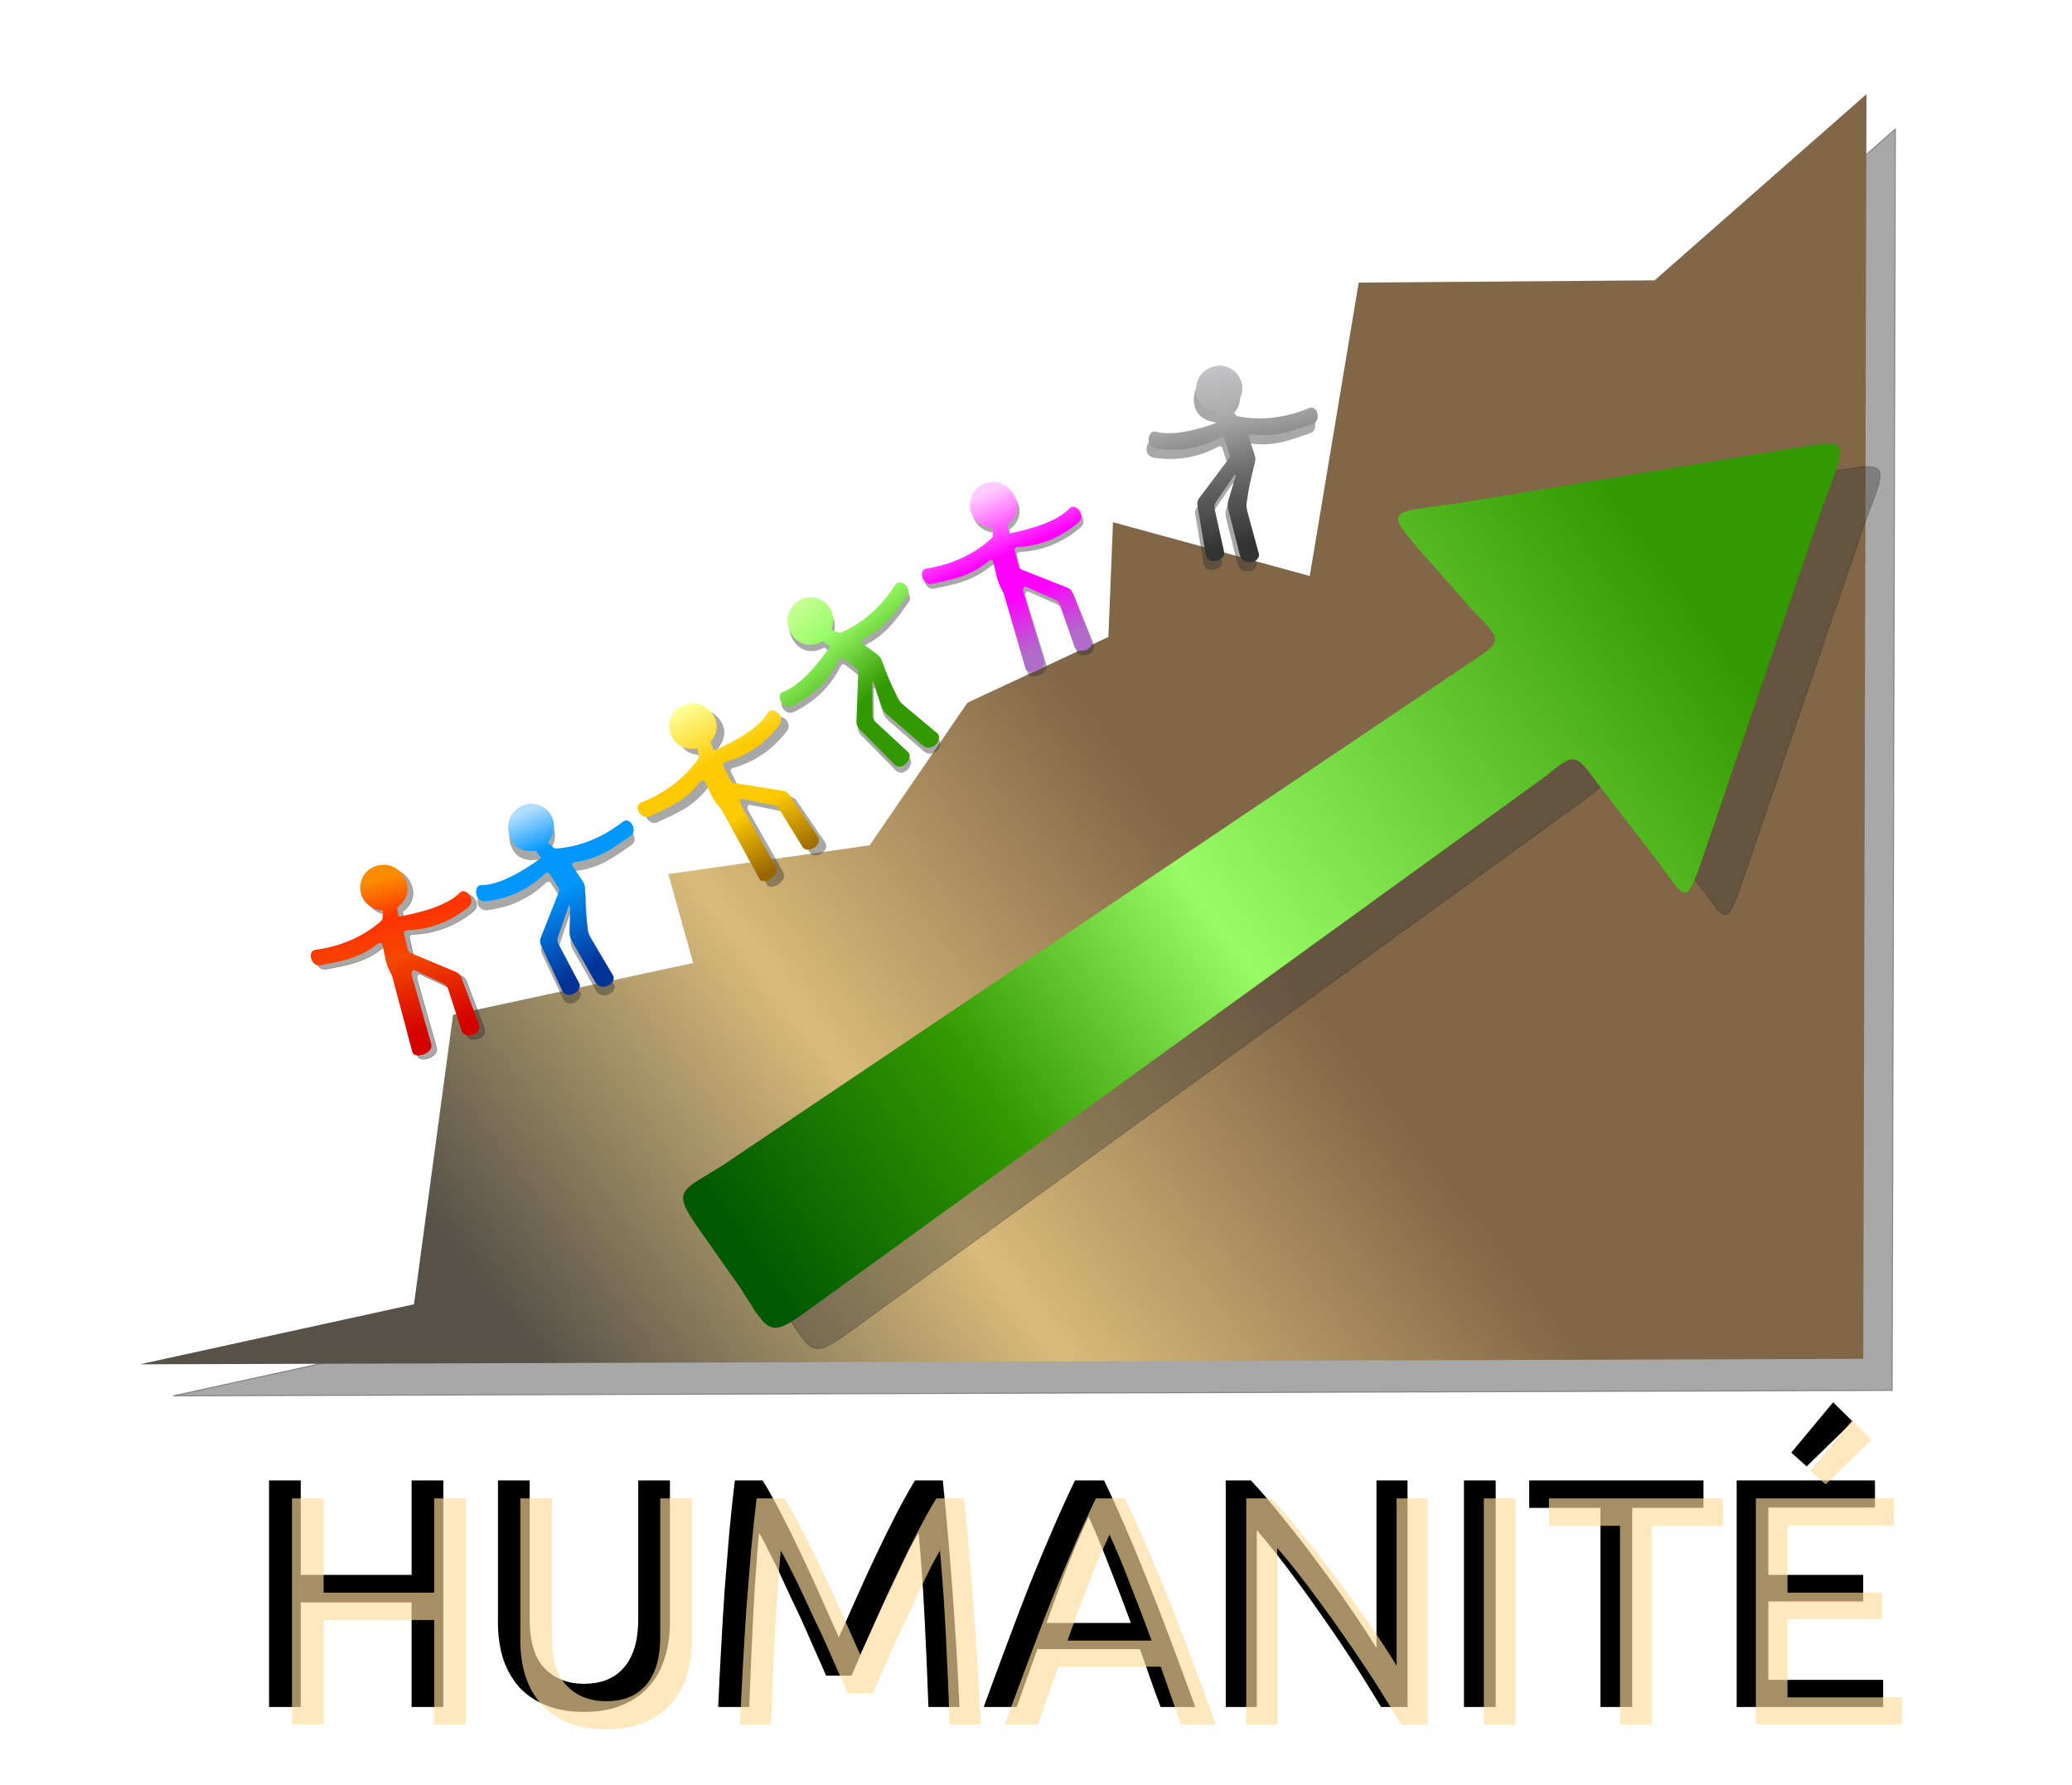 <?xml version="1.0"?>
<svg xmlns="http://www.w3.org/2000/svg" xmlns:xlink="http://www.w3.org/1999/xlink" width="600" height="517.033" viewBox="0 0 600 517.033">
  <defs>
    <linearGradient xlink:href="#b" id="k" x1="259.61" y1="729.433" x2="2615.093" y2="-1075.171" gradientUnits="userSpaceOnUse" gradientTransform="matrix(.163 0 0 .163 -527.44 1309.017)"/>
    <linearGradient id="h">
      <stop offset="0" stop-color="#cccccf"/>
      <stop offset=".34" stop-color="#aaa"/>
      <stop offset=".657" stop-color="#666"/>
      <stop offset="1" stop-color="#333"/>
    </linearGradient>
    <linearGradient id="e">
      <stop offset="0" stop-color="#ff9"/>
      <stop offset=".34" stop-color="#fdca01"/>
      <stop offset=".657" stop-color="#fdca01"/>
      <stop offset="1" stop-color="#986601"/>
    </linearGradient>
    <linearGradient id="d">
      <stop offset="0" stop-color="#b3defd"/>
      <stop offset=".25" stop-color="#0197fd"/>
      <stop offset=".5" stop-color="#0197fd"/>
      <stop offset="1" stop-color="#013397"/>
    </linearGradient>
    <linearGradient id="c">
      <stop offset="0" stop-color="#fb8b00"/>
      <stop offset=".25" stop-color="#fd3301"/>
      <stop offset=".5" stop-color="#f44800"/>
      <stop offset="1" stop-color="#d40000"/>
    </linearGradient>
    <linearGradient id="b">
      <stop offset="0" stop-color="#565248"/>
      <stop offset=".25" stop-color="#d9bb7a"/>
      <stop offset=".5" stop-color="#816647"/>
      <stop offset="1" stop-color="#816647"/>
    </linearGradient>
    <linearGradient id="a">
      <stop offset="0" stop-color="#015a01"/>
      <stop offset=".25" stop-color="#390"/>
      <stop offset=".5" stop-color="#98fc66"/>
      <stop offset="1" stop-color="#390"/>
    </linearGradient>
    <linearGradient xlink:href="#a" id="y" x1="715.51" y1="640.786" x2="2368.148" y2="-543.288" gradientUnits="userSpaceOnUse" gradientTransform="matrix(.163 0 0 .163 -527.44 1309.017)"/>
    <linearGradient id="f">
      <stop offset="0" stop-color="#cf9"/>
      <stop offset=".25" stop-color="#98fc66"/>
      <stop offset=".639" stop-color="#390"/>
      <stop offset="1" stop-color="#390"/>
    </linearGradient>
    <linearGradient xlink:href="#c" id="o" x1="41.236" y1="-39.19" x2="114.007" y2="237.337" gradientUnits="userSpaceOnUse" gradientTransform="matrix(.163 0 0 .163 -526.647 1308.62)"/>
    <linearGradient id="g">
      <stop offset="0" stop-color="#fcf"/>
      <stop offset=".394" stop-color="#f0f"/>
      <stop offset=".655" stop-color="#f0f"/>
      <stop offset="1" stop-color="#b06cc8"/>
    </linearGradient>
    <linearGradient xlink:href="#d" id="m" x1="289.392" y1="-156.934" x2="411.021" y2="121.274" gradientUnits="userSpaceOnUse" gradientTransform="matrix(.163 0 0 .163 -527.44 1309.017)"/>
    <linearGradient xlink:href="#e" id="q" x1="573.54" y1="-343.42" x2="728.345" y2="-49.037" gradientUnits="userSpaceOnUse" gradientTransform="matrix(.163 0 0 .163 -527.44 1309.017)"/>
    <linearGradient xlink:href="#f" id="s" x1="784.176" y1="-538.83" x2="997.35" y2="-277.438" gradientUnits="userSpaceOnUse" gradientTransform="matrix(.163 0 0 .163 -527.44 1309.017)"/>
    <linearGradient xlink:href="#g" id="u" x1="1115.093" y1="-726.05" x2="1233.415" y2="-457.137" gradientUnits="userSpaceOnUse" gradientTransform="matrix(.163 0 0 .163 -527.44 1309.017)"/>
    <linearGradient xlink:href="#h" id="w" x1="1505.913" y1="-977.035" x2="1566.867" y2="-632.826" gradientUnits="userSpaceOnUse" gradientTransform="matrix(.163 0 0 .163 -527.44 1309.017)"/>
    <filter id="p" color-interpolation-filters="sRGB">
      <feGaussianBlur stdDeviation="5.093"/>
    </filter>
    <filter id="n" color-interpolation-filters="sRGB">
      <feGaussianBlur stdDeviation="5.135"/>
    </filter>
    <filter id="r" color-interpolation-filters="sRGB">
      <feGaussianBlur stdDeviation="4.874"/>
    </filter>
    <filter id="j" color-interpolation-filters="sRGB">
      <feGaussianBlur stdDeviation="42.485"/>
    </filter>
    <filter id="l" color-interpolation-filters="sRGB">
      <feGaussianBlur stdDeviation="4.945"/>
    </filter>
    <filter id="t" color-interpolation-filters="sRGB">
      <feGaussianBlur stdDeviation="5.104"/>
    </filter>
    <filter id="i" x="-.018" width="1.037" y="-.174" height="1.348" color-interpolation-filters="sRGB">
      <feGaussianBlur stdDeviation="27.628"/>
    </filter>
    <filter id="v" color-interpolation-filters="sRGB">
      <feGaussianBlur stdDeviation="5.186"/>
    </filter>
    <filter id="x" color-interpolation-filters="sRGB">
      <feGaussianBlur stdDeviation="21.88"/>
    </filter>
  </defs>
  <g style="line-height:125%;-inkscape-font-specification:Aerial;text-indent:0;text-align:center;text-decoration-line:none;text-decoration-style:solid;text-decoration-color:#000;text-transform:none;block-progression:tb;white-space:normal;isolation:auto;mix-blend-mode:normal;solid-color:#000;solid-opacity:1" color="#000" font-weight="400" font-size="579.42" font-family="Ubuntu" text-anchor="middle" stroke-width=".92" stroke-linejoin="round">
    <path d="M119.19 428.752h9.184v65.62h-9.185V464.07h-32.1v30.3h-9.184v-65.619h9.185v27.365h32.1v-27.365zM169.097 495.791q-6.438 0-11.173-1.988-4.734-1.988-7.764-5.397-3.03-3.504-4.545-8.238-1.42-4.735-1.42-10.226v-41.19h9.184V468.9q0 9.848 4.356 14.298 4.355 4.45 11.362 4.45 3.504 0 6.344-1.041 2.936-1.137 5.019-3.41 2.083-2.272 3.22-5.775 1.136-3.598 1.136-8.522v-40.148H194v41.19q0 5.491-1.515 10.226-1.42 4.734-4.545 8.238-3.03 3.409-7.764 5.397-4.64 1.988-11.079 1.988zM239.214 485.281q-.947-2.272-2.557-5.776-1.515-3.503-3.314-7.575-1.799-4.072-3.882-8.333-1.988-4.355-3.787-8.143-1.8-3.882-3.41-6.912-1.514-3.03-2.461-4.64-1.042 11.173-1.704 24.24-.663 12.973-1.137 26.23h-8.995q.379-8.523.852-17.14.474-8.71 1.042-17.043.662-8.428 1.325-16.381.758-7.954 1.61-15.056h8.049q2.556 4.166 5.491 9.848 2.936 5.681 5.871 11.93 2.935 6.155 5.681 12.405 2.746 6.154 5.019 11.268 2.272-5.114 5.018-11.268 2.746-6.25 5.682-12.405 2.935-6.249 5.87-11.93 2.936-5.682 5.492-9.848h8.049q3.22 31.72 4.829 65.62h-8.995q-.474-13.257-1.137-26.23-.663-13.067-1.704-24.24-.947 1.61-2.557 4.64-1.515 3.03-3.314 6.912-1.799 3.788-3.882 8.143-1.988 4.261-3.788 8.333-1.799 4.072-3.408 7.575-1.515 3.504-2.462 5.776h-7.386zM336.09 494.371q-1.61-4.26-3.03-8.332-1.421-4.167-2.936-8.428h-29.732l-5.966 16.76h-9.563q3.787-10.416 7.101-19.222 3.314-8.9 6.44-16.854 3.219-7.954 6.343-15.15 3.125-7.291 6.534-14.393h8.427q3.409 7.102 6.534 14.393 3.124 7.196 6.249 15.15 3.22 7.954 6.533 16.854 3.315 8.806 7.102 19.222H336.09zm-8.618-24.335q-3.03-8.238-6.06-15.907-2.935-7.765-6.154-14.866-3.314 7.101-6.344 14.866-2.936 7.67-5.871 15.907h24.43zM399.92 494.371q-2.084-3.503-4.83-7.859-2.651-4.356-5.776-8.995-3.124-4.735-6.533-9.564-3.314-4.829-6.628-9.28-3.314-4.544-6.44-8.521-3.124-3.977-5.775-7.007v51.226h-8.996v-65.619h7.291q4.45 4.735 9.47 11.079 5.112 6.25 10.036 12.972 5.019 6.628 9.374 13.067 4.45 6.439 7.48 11.457v-48.575h8.996v65.62h-7.67zM423.924 428.752h9.185v65.62h-9.185v-65.62zM493.287 428.752v7.954h-20.642v57.665h-9.185v-57.665h-20.642v-7.954h50.469zM502.893 494.371v-65.619h40.053v7.86h-30.868v19.505h27.46v7.67h-27.46v22.725h33.235v7.86h-42.42zm33.614-82.663l-13.35 12.973-4.451-3.977 12.12-14.582 5.681 5.586z" style="-inkscape-font-specification:Ubuntu"/>
  </g>
  <g style="line-height:125%;-inkscape-font-specification:Aerial;text-indent:0;text-align:center;text-decoration-line:none;text-decoration-style:solid;text-decoration-color:#000;text-transform:none;block-progression:tb;white-space:normal;isolation:auto;mix-blend-mode:normal;solid-color:#000;solid-opacity:1" transform="matrix(.163 0 0 .163 103.03 261.327)" color="#000" font-weight="400" font-size="579.42" font-family="Ubuntu" text-anchor="middle" opacity=".652" fill="#ffdb9b" filter="url(#i)">
    <path d="M139.28 1059.056h56.203v401.538H139.28V1275.18H-57.144v185.414h-56.204v-401.538h56.204v167.452H139.28v-167.452zM444.68 1469.286q-39.401 0-68.372-12.168-28.971-12.168-47.513-33.027-18.541-21.439-27.812-50.41-8.691-28.97-8.691-62.577v-252.048h56.204v245.674q0 60.26 26.653 87.493 26.653 27.233 69.53 27.233 21.439 0 38.822-6.374 17.962-6.953 30.709-20.86 12.747-13.905 19.7-35.344 6.953-22.018 6.953-52.148v-245.674h56.204v252.048q0 33.606-9.27 62.577-8.692 28.971-27.813 50.41-18.541 20.859-47.512 33.027-28.392 12.168-67.793 12.168zM873.74 1404.97q-5.794-13.906-15.644-35.345-9.27-21.438-20.28-46.353-11.009-24.915-23.756-50.99-12.168-26.653-23.177-49.83-11.009-23.756-20.859-42.297-9.27-18.542-15.065-28.392-6.374 68.372-10.43 148.332-4.055 79.38-6.953 160.5h-55.044q2.317-52.148 5.214-104.876 2.897-53.306 6.374-104.295 4.056-51.569 8.112-100.24 4.635-48.671 9.85-92.128h49.25q15.645 25.495 33.607 60.26t35.924 73.007q17.962 37.662 34.765 75.904 16.804 37.662 30.71 68.95 13.906-31.288 30.709-68.95 16.803-38.242 34.765-75.904 17.962-38.242 35.924-73.007 17.962-34.765 33.607-60.26h49.25q19.7 194.106 29.55 401.538H1055.1q-2.897-81.118-6.953-160.5-4.056-79.96-10.43-148.33-5.794 9.85-15.644 28.39-9.27 18.542-20.28 42.299-11.009 23.176-23.756 49.83-12.168 26.074-23.177 50.989-11.009 24.915-20.859 46.353-9.27 21.439-15.065 35.345H873.74zM1466.542 1460.594q-9.85-26.074-18.542-50.989-8.691-25.494-17.962-51.568H1248.1l-36.503 102.557h-58.522q23.177-63.736 43.457-117.622 20.28-54.465 39.4-103.137 19.7-48.671 38.821-92.707 19.121-44.615 39.98-88.072h51.569q20.859 43.456 39.98 88.072 19.12 44.036 38.242 92.707 19.7 48.671 39.98 103.137 20.28 53.886 43.456 117.622h-61.418zm-52.728-148.91q-18.541-50.41-37.083-97.343-17.962-47.513-37.662-90.97-20.28 43.457-38.821 90.97-17.962 46.933-35.924 97.342h149.49zM1857.134 1460.594q-12.747-21.438-29.55-48.092-16.224-26.653-35.345-55.044-19.12-28.972-39.98-58.522-20.28-29.55-40.56-56.783-20.279-27.812-39.4-52.148-19.12-24.336-35.344-42.877v313.466h-55.045v-401.538h44.615q27.233 28.971 57.942 67.792 31.289 38.242 61.419 79.38 30.709 40.56 57.362 79.96 27.233 39.401 45.774 70.11v-297.242h55.045v401.538h-46.933zM2004.027 1059.056h56.203v401.538h-56.203v-401.538zM2428.47 1059.056v48.671h-126.313v352.867h-56.204v-352.867h-126.314v-48.671h308.831zM2487.254 1460.594v-401.538h245.095v48.092h-188.891v119.36h168.032v46.934h-168.032v139.06h203.377v48.092h-259.58zm205.694-505.834l-81.698 79.38-27.233-24.335 74.166-89.23 34.765 34.185z" style="-inkscape-font-specification:Ubuntu;isolation:auto;mix-blend-mode:normal;solid-color:#000;solid-opacity:1" overflow="visible" filter="url(#i)" enable-background="accumulate"/>
  </g>
  <path d="M-324.509 876.943L161.352 770.56l69.207-513.018 425.422-91.892L612.034 8.15l356.652-50.95 173.327-252.725 249.78-116.527 8.195-203.364 348.64 95.25 86.695-519.925 524.35-3.991 375.437-329.946-5.714 2241.247z" transform="matrix(.163 0 0 .163 103.03 261.327)" opacity=".652" fill="#333" stroke="#000" stroke-width="1.82" filter="url(#j)"/>
  <path d="M-589.984 1442.813l79.399-17.386 11.31-83.836 69.521-15.017-7.181-25.739 58.283-8.326 28.325-41.3 40.819-19.043 1.34-33.233 56.974 15.566 14.167-84.966 85.689-.653 61.354-53.919-.934 366.262z" fill="url(#k)" transform="translate(630.47 -1047.69)"/>
  <path d="M321.7-75.686s5.09 7.593 7.902 10.64c2.333 2.044 1.719 2.336-.216 3.886-33.85 23.52-72.255 46.56-105.527 46.688-12.375.845-11.43 31.488 10.717 28.327 40.13-5.024 73.102-20.795 100.072-45.583 7.435-7.49 9.6-6.265 14.009.824l11.307 17.67c4.383 6.99 3.81 7.623 1.128 14.422l-30.133 76.39c-2.605 6.048-1.759 10.78.46 15.446l37.013 79.103c9.25 18.91 38.197-.555 29.905-13.42l-35.973-68.23c-2.609-5.283-2.893-8.652-1.036-14.042l17.491-50.785c2.409-7.834 3.583-4.133 3.715 1.003l-1.047 40.874c-.592 8.421 3.616 16.048 7.29 22.208l37.718 66.467c10.145 19.178 37.425 4.975 32.868-9.393l-38.332-64.837c-6.68-10.327-7.603-17.79-7.962-24.858-2.415-17.995-3.642-38.098-3.803-54.927-.526-15.914.93-16-7.434-28.42L390.04-43.741c-6.228-9.18-5.07-10.372 4.224-12.364 40.392-5.54 66.677-25.709 94.065-44.735 15.805-8.04 1.349-35.502-11.537-26.708-32.063 25.037-71.061 44.143-117.206 48.03-3.485.178-4.113.272-6.876-2.06l-9.768-8.245c22.905-27.548 7.875-61.743-20.584-68.093-16.364-3.652-35.62 4.22-45.399 21.66-11.352 20.243-1.808 67.61 44.74 60.57z" transform="matrix(.163 0 0 .163 103.03 261.327)" opacity=".652" fill="#333" filter="url(#l)"/>
  <path d="M-475.325 1294.05s.832 1.242 1.291 1.74c.382.334.281.381-.035.635-5.532 3.843-11.808 7.608-17.245 7.63-2.022.137-1.868 5.145 1.751 4.628 6.558-.82 11.947-3.398 16.354-7.449 1.215-1.223 1.569-1.023 2.29.135l1.847 2.888c.716 1.142.623 1.245.184 2.357l-4.924 12.483c-.425.988-.287 1.762.076 2.524l6.048 12.927c1.512 3.09 6.242-.09 4.887-2.193l-5.879-11.15c-.426-.863-.472-1.414-.169-2.295l2.859-8.299c.393-1.28.585-.675.607.164l-.171 6.68c-.097 1.376.59 2.622 1.19 3.629l6.165 10.862c1.658 3.134 6.116.813 5.37-1.535l-6.263-10.596c-1.092-1.687-1.243-2.907-1.301-4.062-.395-2.941-.596-6.226-.622-8.976-.086-2.6.152-2.615-1.215-4.644l-1.927-2.862c-1.018-1.5-.828-1.695.69-2.02 6.601-.906 10.897-4.202 15.372-7.311 2.583-1.314.22-5.802-1.885-4.365-5.24 4.092-11.613 7.214-19.154 7.85-.569.028-.672.044-1.123-.337l-1.597-1.348c3.744-4.501 1.287-10.09-3.363-11.127-2.675-.597-5.821.69-7.42 3.54-1.855 3.307-.295 11.048 7.312 9.898z" fill="url(#m)" transform="translate(630.47 -1047.69)"/>
  <path d="M82.92 16.639s1.887 8.945 2.109 13.085c-.164 3.097.474 2.86 2.934 2.557 40.468-7.837 83.768-19.273 107.076-43.017 9.24-8.274 30.532 13.783 12.813 27.443-31.599 25.24-65.903 37.855-102.478 39.88-10.552.1-11.186 2.504-9.184 10.61l4.767 20.428c1.95 8.017 2.803 8.048 9.545 10.871l75.746 31.716c6.15 2.355 8.95 6.263 10.743 11.108l30.839 81.708c7.092 19.82-27.05 26.975-30.48 12.058l-23.775-73.377c-1.964-5.554-4.18-8.109-9.336-10.54l-48.583-22.905c-4.418-2.267-6.566.886-7.119 3.963-.21 3.36.781 5.891 1.609 8.812l32.965 116.346c6.1 16.672-27.712 28.654-32.962 15.948l-36.49-136.801s-8.165-13.327-11.226-27.985l-4.315-20.664c-2.23-10.868-3.892-10.87-11.803-5.602-32.153 25.07-64.942 29.825-97.68 36.169-16.788 5.712-26.373-23.806-11.082-26.9 40.306-5.499 81.204-20.104 116.186-50.447 2.56-2.371 3.065-2.756 3.322-6.363l.91-12.75C22.255 19.178 8.247-15.45 23.556-40.266c8.802-14.27 27.877-22.57 47.193-17.407 22.422 5.993 49.693 45.88 12.171 74.313z" transform="matrix(.163 0 0 .163 103.03 261.327)" opacity=".652" fill="#333" stroke="#000" filter="url(#n)"/>
  <path d="M-515.475 1310.547s.309 1.462.345 2.138c-.027.506.077.468.48.418 6.613-1.28 13.689-3.15 17.498-7.03 1.51-1.352 4.99 2.253 2.094 4.485-5.164 4.125-10.77 6.186-16.747 6.517-1.725.016-1.828.41-1.501 1.734l.779 3.338c.318 1.31.458 1.316 1.56 1.777l12.378 5.183c1.005.385 1.463 1.023 1.756 1.815l5.04 13.353c1.158 3.239-4.421 4.408-4.982 1.97l-3.885-11.991c-.32-.908-.683-1.325-1.526-1.722l-7.94-3.744c-.721-.37-1.072.145-1.162.648-.035.55.127.963.263 1.44l5.387 19.013c.997 2.725-4.529 4.683-5.387 2.607l-5.963-22.356s-1.334-2.178-1.835-4.574l-.705-3.377c-.364-1.776-.636-1.776-1.929-.915-5.254 4.097-10.612 4.874-15.962 5.91-2.744.934-4.31-3.89-1.812-4.395 6.587-.899 13.27-3.286 18.988-8.244.418-.388.5-.45.543-1.04l.148-2.084c-5.836-.46-8.126-6.118-5.624-10.174 1.439-2.332 4.556-3.688 7.712-2.844 3.665.979 8.121 7.497 1.99 12.144z" fill="url(#o)" transform="translate(630.47 -1047.69)"/>
  <path d="M643.546-273.605s3.955 8.242 5.151 12.211c.576 3.048 1.14 2.667 3.457 1.788 37.455-17.209 76.81-38.586 93.822-67.18 7.014-10.23 32.93 6.15 18.955 23.622-24.712 32.013-55.047 52.403-90.098 63.042-10.228 2.6-10.273 5.086-6.407 12.485l9.476 18.716c3.794 7.326 4.631 7.154 11.85 8.298l81.107 12.85c6.533.829 10.18 3.961 13.07 8.243l49.335 72.065c11.59 17.573-19.882 32.62-26.752 18.941l-40.497-65.646c-3.224-4.93-5.982-6.886-11.568-8.025l-52.63-10.732c-4.829-1.154-6.167 2.418-5.975 5.538.593 3.314 2.156 5.538 3.652 8.18L759.108-54c9.88 14.75-20.127 34.408-28.24 23.31l-67.89-124.247s-11.091-11.01-17.54-24.524l-9.092-19.052c-4.744-10.029-6.359-9.636-12.796-2.643-25.291 31.978-56.016 44.374-86.317 58.3-14.954 9.53-31.265-16.873-17.145-23.506 37.853-14.899 74.121-38.785 100.91-76.558 1.924-2.911 2.325-3.404 1.72-6.97l-2.14-12.601c-35.364 5.735-57.184-24.581-48.197-52.32 5.168-15.952 21.73-28.538 41.719-28.103 23.204.505 59.156 32.788 29.446 69.308z" transform="matrix(.163 0 0 .163 103.03 261.327)" opacity=".652" fill="#333" filter="url(#p)"/>
  <path d="M-424.76 1262.646s.646 1.347.841 1.995c.094.498.186.436.565.292 6.121-2.812 12.552-6.305 15.332-10.978 1.147-1.672 5.382 1.005 3.098 3.86-4.038 5.232-8.996 8.564-14.724 10.303-1.671.424-1.678.83-1.047 2.04l1.549 3.058c.62 1.197.757 1.17 1.937 1.356l13.254 2.1c1.067.136 1.663.648 2.136 1.347l8.062 11.777c1.894 2.872-3.249 5.33-4.372 3.096l-6.618-10.728c-.527-.806-.977-1.126-1.89-1.312l-8.6-1.754c-.79-.188-1.009.396-.977.905.097.542.352.906.597 1.337l9.742 17.194c1.614 2.41-3.29 5.622-4.615 3.809l-11.095-20.305s-1.812-1.799-2.866-4.007l-1.486-3.114c-.775-1.639-1.04-1.574-2.091-.432-4.133 5.226-9.154 7.252-14.106 9.528-2.444 1.557-5.11-2.758-2.802-3.842 6.186-2.434 12.113-6.338 16.49-12.51.315-.476.38-.557.282-1.14l-.35-2.059c-5.78.937-9.345-4.017-7.876-8.55.844-2.607 3.55-4.664 6.818-4.593 3.792.083 9.667 5.359 4.812 11.327z" fill="url(#q)" transform="translate(630.47 -1047.69)"/>
  <path d="M832.406-452.539s7.332 5.462 10.997 7.398c2.881 1.15 2.4 1.629 1.092 3.735-24.072 33.46-52.6 67.984-83.926 79.197-11.385 4.922-.279 33.497 19.548 23.133 36.158-18.114 61.988-43.975 79.152-76.336 4.512-9.54 6.96-9.107 13.481-3.893l16.551 12.89c6.463 5.128 6.133 5.917 5.872 13.221l-2.944 82.065c-.439 6.571 1.936 10.75 5.584 14.41l61.266 62.239c15.024 14.744 35.827-13.257 23.72-22.623l-56.661-52.335c-4.22-4.11-5.611-7.192-5.658-12.892l-.439-53.71c-.341-8.19 2-5.092 3.836-.294l12.64 38.884c2.25 8.137 8.759 13.925 14.276 18.508l57.719 50.09c15.958 14.7 36.942-7.785 27.856-19.813l-57.753-48.348c-9.742-7.51-13.1-14.238-15.794-20.782-8.277-16.161-16.135-34.704-21.897-50.517-5.801-14.828-4.457-15.394-16.483-24.315l-16.954-12.577c-8.933-6.58-8.238-8.089-.14-13.065 36.235-18.69 54.293-46.467 73.77-73.534 12.222-12.85-10.563-33.921-19.78-21.335-21.882 34.293-52.28 65.307-94.49 84.355-3.226 1.33-3.787 1.628-7.17.35l-11.957-4.516c12.411-33.608-13.158-60.837-42.106-57.336-16.646 2.012-32.175 15.853-35.581 35.555-3.955 22.87 20.834 64.345 62.373 42.191z" transform="matrix(.163 0 0 .163 103.03 261.327)" opacity=".652" fill="#333" filter="url(#r)"/>
  <path d="M-392.238 1233.405s1.198.892 1.797 1.208c.47.188.392.267.178.61-3.934 5.469-8.596 11.11-13.715 12.943-1.86.804-.045 5.474 3.195 3.78 5.909-2.96 10.13-7.186 12.935-12.474.737-1.56 1.137-1.488 2.203-.636l2.705 2.106c1.056.838 1.002.967.959 2.16l-.481 13.412c-.072 1.073.316 1.756.913 2.354l10.012 10.171c2.455 2.41 5.854-2.166 3.876-3.697l-9.26-8.552c-.69-.672-.917-1.175-.924-2.107l-.072-8.777c-.056-1.339.327-.832.627-.048l2.065 6.354c.368 1.33 1.432 2.276 2.333 3.025l9.433 8.185c2.608 2.403 6.037-1.272 4.552-3.237l-9.438-7.901c-1.592-1.228-2.14-2.327-2.58-3.397-1.353-2.64-2.638-5.671-3.58-8.255-.947-2.423-.728-2.516-2.693-3.974l-2.77-2.055c-1.46-1.075-1.347-1.322-.023-2.135 5.921-3.054 8.872-7.594 12.055-12.017 1.997-2.1-1.726-5.543-3.232-3.486-3.576 5.604-8.544 10.672-15.442 13.785-.527.217-.619.266-1.171.057l-1.955-.738c2.029-5.492-2.15-9.942-6.88-9.37-2.72.329-5.259 2.59-5.815 5.81-.646 3.738 3.405 10.516 10.193 6.895z" fill="url(#s)" transform="translate(630.47 -1047.69)"/>
  <path d="M1161.397-662.276s2.077 8.903 2.387 13.037c-.097 3.1.535 2.85 2.988 2.493 40.291-8.697 83.339-21.053 106.134-45.288 9.062-8.47 30.82 13.129 13.396 27.163-31.054 25.908-65.082 39.251-101.605 42.055-10.548.325-11.13 2.742-8.956 10.803l5.202 20.322c2.12 7.974 2.974 7.987 9.774 10.666l76.405 30.094c6.199 2.223 9.081 6.07 10.977 10.876l32.574 81.032c7.513 19.664-26.468 27.545-30.216 12.705l-25.334-72.854c-2.081-5.51-4.35-8.017-9.558-10.338l-49.06-21.864c-4.466-2.172-6.546 1.025-7.033 4.114-.138 3.363.906 5.873 1.796 8.775l35.438 115.617c6.454 16.538-27.095 29.238-32.615 16.647l-39.399-135.992s-8.446-13.15-11.818-27.74l-4.755-20.567c-2.462-10.817-4.123-10.783-11.92-5.348-31.612 25.748-64.291 31.202-96.887 38.242-16.662 6.068-26.874-23.238-11.653-26.658 40.18-6.356 80.757-21.83 115.085-52.912 2.508-2.425 3.005-2.82 3.186-6.432l.638-12.766c-35.768-2.052-50.511-36.371-35.735-61.51 8.496-14.454 27.39-23.159 46.81-18.41 22.546 5.515 50.661 44.811 13.754 74.038z" transform="matrix(.163 0 0 .163 103.03 261.327)" opacity=".652" fill="#333" filter="url(#t)"/>
  <path d="M-338.817 1199.616s.34 1.455.39 2.13c-.016.508.087.467.488.408 6.584-1.42 13.62-3.44 17.344-7.4 1.481-1.385 5.037 2.145 2.19 4.438-5.075 4.234-10.636 6.415-16.605 6.873-1.723.053-1.818.448-1.463 1.765l.85 3.321c.346 1.303.486 1.306 1.597 1.743l12.486 4.918c1.013.364 1.484.992 1.794 1.778l5.323 13.242c1.228 3.213-4.325 4.501-4.938 2.076l-4.14-11.906c-.34-.9-.71-1.31-1.562-1.69l-8.017-3.572c-.73-.355-1.07.167-1.15.672-.022.55.149.96.294 1.434l5.791 18.894c1.055 2.703-4.427 4.778-5.33 2.72l-6.438-22.223s-1.38-2.149-1.931-4.533l-.777-3.361c-.403-1.768-.674-1.763-1.948-.874-5.166 4.207-10.507 5.099-15.833 6.25-2.723.99-4.392-3.798-1.905-4.357 6.566-1.039 13.197-3.568 18.807-8.647.41-.396.491-.46.52-1.051l.105-2.086c-5.845-.336-8.254-5.944-5.84-10.052 1.389-2.362 4.476-3.785 7.65-3.009 3.685.901 8.279 7.323 2.248 12.1z" fill="url(#u)" transform="translate(630.47 -1047.69)"/>
  <path d="M1526.807-853.083s2.897 8.67 4.8 12.353c1.708 2.59 1.038 2.708-1.238 3.69-38.872 13.71-82.01 25.75-114.126 17.057-12.156-2.464-19.365 27.334 2.829 30.154 40.025 5.789 75.999-.681 108.573-17.436 9.153-5.252 10.916-3.498 13.29 4.506l6.22 20.034c2.374 7.901 1.654 8.36-2.734 14.206l-49.298 65.674c-4.114 5.143-4.552 9.93-3.648 15.017l14.73 86.083c3.907 20.684 36.977 9.586 32.391-5.017l-16.608-75.324c-1.116-5.784-.496-9.108 2.722-13.813l30.323-44.335c4.398-6.916 4.55-3.036 3.316 1.951l-11.84 39.135c-2.802 7.964-.765 16.433 1.145 23.347l18.758 74.085c4.7 21.18 34.768 14.714 34.182-.348l-19.782-72.676c-3.706-11.728-2.618-19.17-1.09-26.08 2.439-17.992 6.582-37.7 10.887-53.971 3.709-15.484 5.136-15.18.362-29.373l-6.73-20.008c-3.574-10.503-2.141-11.345 7.348-10.803 40.416 5.36 71.106-7.122 102.556-18.21 17.37-3.565 10.708-33.876-4.047-28.811-37.55 15.645-80.218 23.734-125.743 15.255-3.408-.751-4.038-.827-6.085-3.808l-7.234-10.538c29.386-20.494 23.955-57.449-1.805-71.113-14.812-7.858-35.464-5.369-49.515 8.855-16.31 16.512-19.659 64.714 27.091 70.262z" transform="matrix(.163 0 0 .163 103.03 261.327)" opacity=".652" fill="#333" filter="url(#v)"/>
  <path d="M-277.93 1167.263s.473 1.417.784 2.019c.28.423.17.442-.202.603-6.353 2.24-13.402 4.208-18.65 2.787-1.987-.403-3.165 4.467.462 4.928 6.54.946 12.42-.111 17.742-2.85 1.496-.858 1.784-.571 2.172.737l1.017 3.274c.388 1.291.27 1.366-.447 2.321l-8.056 10.733c-.672.84-.744 1.622-.596 2.454l2.407 14.067c.638 3.38 6.043 1.567 5.293-.82l-2.714-12.309c-.182-.945-.081-1.488.445-2.257l4.955-7.245c.719-1.13.744-.496.542.319l-1.935 6.395c-.458 1.302-.125 2.685.187 3.815l3.066 12.107c.768 3.462 5.682 2.405 5.586-.057l-3.233-11.876c-.606-1.917-.428-3.133-.178-4.262.398-2.94 1.076-6.161 1.779-8.82.606-2.53.84-2.481.06-4.8l-1.1-3.27c-.585-1.716-.35-1.854 1.2-1.765 6.605.876 11.62-1.164 16.76-2.976 2.839-.583 1.75-5.536-.662-4.709-6.136 2.557-13.109 3.88-20.548 2.493-.557-.122-.66-.135-.995-.622l-1.182-1.722c4.802-3.349 3.915-9.388-.295-11.621-2.42-1.284-5.795-.878-8.092 1.447-2.665 2.698-3.212 10.576 4.428 11.482z" fill="url(#w)" transform="translate(630.47 -1047.69)"/>
  <path d="M685.643 617.786l74.486 105.999c53.3 85.502 51.52 86.812 129.253 30.517l1299.23-940.927c53.493-46.617 53.94-31.259 93.77 20.33l93.604 121.238c60.004 78.18 56.206 98.73 89.443 1.393l214.725-628.84c44.229-115.457 46.524-110.188-71.105-90.904l-579.76 95.042c-125.035 18.119-133.834 6.894-49.832 102.096l78.671 89.162c54.902 55.158 50.336 53.107-10.55 94.066L728.725 504.185c-74.574 47.472-93.074 42.46-43.083 113.601z" transform="matrix(.163 0 0 .163 103.03 261.327)" opacity=".594" fill="#333" stroke="#000" filter="url(#x)"/>
  <path d="M-428.077 1403.632l12.172 17.323c8.71 13.972 8.42 14.186 21.122 4.987l212.32-153.766c8.741-7.618 8.814-5.108 15.323 3.323l15.297 19.812c9.806 12.776 9.185 16.135 14.616.228l35.09-102.765c7.228-18.867 7.603-18.006-11.62-14.855l-94.743 15.532c-20.433 2.96-21.871 1.126-8.144 16.684l12.857 14.57c8.972 9.015 8.226 8.68-1.724 15.373l-215.526 144.99c-12.187 7.758-15.21 6.939-7.04 18.565z" fill="url(#y)" transform="translate(630.47 -1047.69)"/>
</svg>
